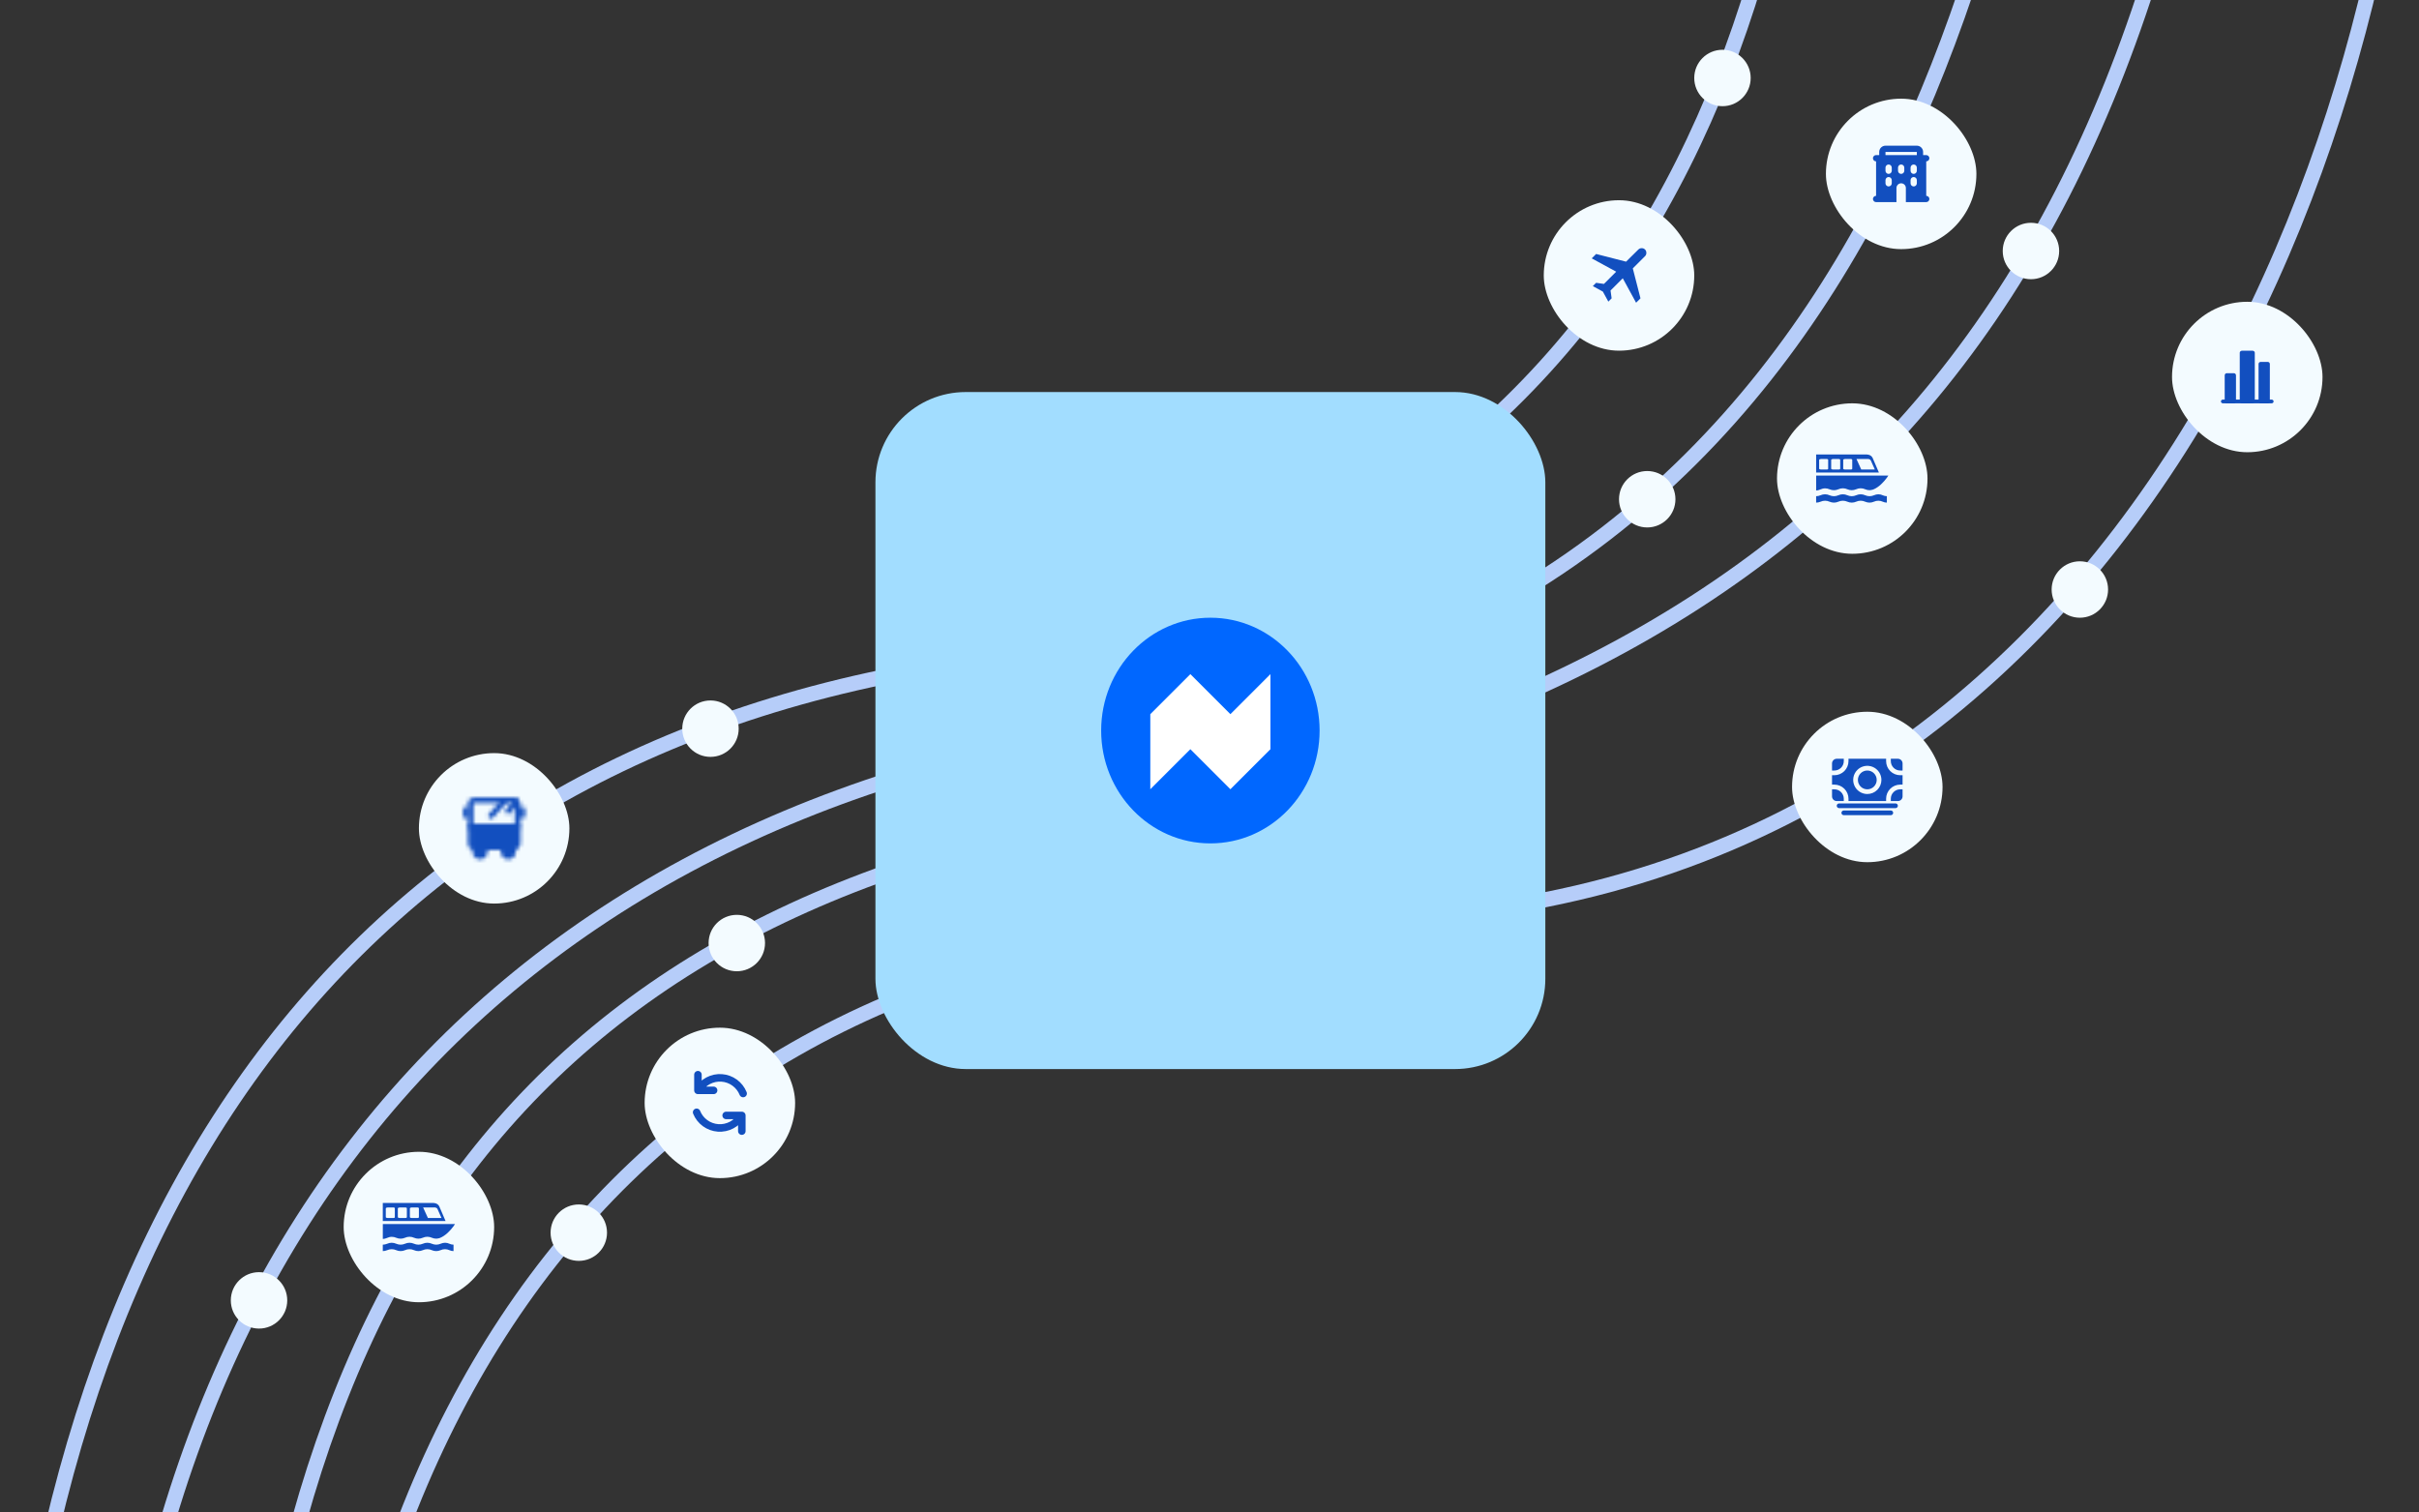 <svg width="643" height="402" viewBox="0 0 643 402" fill="none" xmlns="http://www.w3.org/2000/svg">
<rect x="0" y="0" width="643" height="402" fill="#333333" stroke="none"/>
<g clip-path="url(#clip0_7317_16652)">
<path d="M61.352 562.735C61.352 357.063 125.87 246.763 295.273 216.493C493.403 181.089 584.065 72.19 597.352 -161.265" stroke="#B6CDF9" stroke-width="4"/>
<path d="M82.352 556.735C82.352 368.108 173.403 244.511 355.23 244.511C564.325 244.511 642.352 36.108 642.352 -107.265" stroke="#B6CDF9" stroke-width="4"/>
<path d="M27.352 532.735C27.352 344.146 120.768 218.674 301.717 192.439C510.088 162.228 538.507 -37.594 555.352 -159.265" stroke="#B6CDF9" stroke-width="4"/>
<path d="M0.352 532.735C0.352 338.242 81.454 204.136 250.768 177.08C445.74 145.923 485.352 -6.434 485.352 -154.265" stroke="#B6CDF9" stroke-width="4"/>
<rect x="232.703" y="104.235" width="178.065" height="180" rx="24" fill="#A2DDFF"/>
<ellipse cx="321.735" cy="194.235" rx="29.032" ry="30" fill="#0067FF"/>
<path d="M337.701 179.235V199.195L327.056 209.84L316.411 199.195L305.766 209.84V189.881L316.411 179.235L327.056 189.881L337.701 179.235Z" fill="white"/>
<rect x="410.352" y="53.235" width="40" height="40" rx="20" fill="#F3FBFF"/>
<path d="M426.06 77.527L423.393 76.069L424.268 75.194L426.352 75.485L429.602 72.235L423.102 68.694L424.268 67.527L432.227 69.569L435.497 66.34C435.734 66.103 436.029 65.985 436.383 65.985C436.738 65.985 437.033 66.103 437.268 66.34C437.504 66.576 437.622 66.871 437.622 67.225C437.622 67.58 437.504 67.875 437.268 68.11L434.018 71.36L436.06 79.319L434.893 80.485L431.352 73.985L428.102 77.235L428.393 79.319L427.518 80.194L426.06 77.527Z" fill="#124FBF"/>
<rect x="485.352" y="26.235" width="40" height="40" rx="20" fill="#F3FBFF"/>
<g clip-path="url(#clip1_7317_16652)">
<path fill-rule="evenodd" clip-rule="evenodd" d="M509.518 38.735C509.96 38.735 510.384 38.911 510.697 39.224C511.009 39.536 511.185 39.96 511.185 40.402V41.235H512.018C512.239 41.235 512.451 41.323 512.607 41.479C512.764 41.636 512.852 41.848 512.852 42.069C512.852 42.29 512.764 42.502 512.607 42.658C512.451 42.814 512.239 42.902 512.018 42.902V52.069C512.239 52.069 512.451 52.157 512.607 52.313C512.764 52.469 512.852 52.681 512.852 52.902C512.852 53.123 512.764 53.335 512.607 53.491C512.451 53.648 512.239 53.735 512.018 53.735H506.602V49.985C506.602 49.654 506.47 49.336 506.235 49.102C506.001 48.867 505.683 48.735 505.352 48.735C505.02 48.735 504.702 48.867 504.468 49.102C504.233 49.336 504.102 49.654 504.102 49.985V53.735H498.685C498.464 53.735 498.252 53.648 498.096 53.491C497.939 53.335 497.852 53.123 497.852 52.902C497.852 52.681 497.939 52.469 498.096 52.313C498.252 52.157 498.464 52.069 498.685 52.069V42.902C498.464 42.902 498.252 42.814 498.096 42.658C497.939 42.502 497.852 42.29 497.852 42.069C497.852 41.848 497.939 41.636 498.096 41.479C498.252 41.323 498.464 41.235 498.685 41.235H499.518V40.402C499.518 39.96 499.694 39.536 500.006 39.224C500.319 38.911 500.743 38.735 501.185 38.735H509.518ZM502.018 47.069C501.797 47.069 501.585 47.157 501.429 47.313C501.273 47.469 501.185 47.681 501.185 47.902V48.735C501.185 48.956 501.273 49.168 501.429 49.325C501.585 49.481 501.797 49.569 502.018 49.569C502.239 49.569 502.451 49.481 502.607 49.325C502.764 49.168 502.852 48.956 502.852 48.735V47.902C502.852 47.681 502.764 47.469 502.607 47.313C502.451 47.157 502.239 47.069 502.018 47.069ZM508.685 47.069C508.481 47.069 508.284 47.144 508.131 47.279C507.979 47.415 507.881 47.602 507.857 47.804L507.852 47.902V48.735C507.852 48.948 507.933 49.152 508.079 49.306C508.225 49.461 508.424 49.554 508.636 49.566C508.848 49.579 509.057 49.51 509.22 49.373C509.383 49.237 509.487 49.044 509.512 48.833L509.518 48.735V47.902C509.518 47.681 509.43 47.469 509.274 47.313C509.118 47.157 508.906 47.069 508.685 47.069ZM502.018 43.735C501.814 43.735 501.617 43.81 501.465 43.946C501.312 44.082 501.215 44.269 501.191 44.471L501.185 44.569V45.402C501.185 45.614 501.266 45.819 501.412 45.973C501.558 46.128 501.757 46.221 501.969 46.233C502.181 46.245 502.39 46.176 502.553 46.04C502.716 45.904 502.821 45.71 502.846 45.499L502.852 45.402V44.569C502.852 44.348 502.764 44.136 502.607 43.979C502.451 43.823 502.239 43.735 502.018 43.735ZM505.352 43.735C505.147 43.735 504.95 43.81 504.798 43.946C504.645 44.082 504.548 44.269 504.524 44.471L504.518 44.569V45.402C504.518 45.614 504.6 45.819 504.746 45.973C504.891 46.128 505.091 46.221 505.303 46.233C505.515 46.245 505.724 46.176 505.886 46.04C506.049 45.904 506.154 45.71 506.179 45.499L506.185 45.402V44.569C506.185 44.348 506.097 44.136 505.941 43.979C505.785 43.823 505.573 43.735 505.352 43.735ZM508.685 43.735C508.464 43.735 508.252 43.823 508.096 43.979C507.939 44.136 507.852 44.348 507.852 44.569V45.402C507.852 45.623 507.939 45.835 508.096 45.991C508.252 46.148 508.464 46.235 508.685 46.235C508.906 46.235 509.118 46.148 509.274 45.991C509.43 45.835 509.518 45.623 509.518 45.402V44.569C509.518 44.348 509.43 44.136 509.274 43.979C509.118 43.823 508.906 43.735 508.685 43.735ZM509.518 40.402H501.185V41.235H509.518V40.402Z" fill="#124FBF"/>
</g>
<rect x="476.352" y="189.235" width="40" height="40" rx="20" fill="#F3FBFF"/>
<g clip-path="url(#clip2_7317_16652)">
<path d="M503.852 214.86H488.852C488.686 214.86 488.527 214.795 488.41 214.677C488.292 214.56 488.227 214.401 488.227 214.235C488.227 214.07 488.292 213.911 488.41 213.793C488.527 213.676 488.686 213.61 488.852 213.61H503.852C504.017 213.61 504.176 213.676 504.294 213.793C504.411 213.911 504.477 214.07 504.477 214.235C504.477 214.401 504.411 214.56 504.294 214.677C504.176 214.795 504.017 214.86 503.852 214.86ZM502.602 216.735H490.102C489.936 216.735 489.777 216.67 489.66 216.552C489.542 216.435 489.477 216.276 489.477 216.11C489.477 215.945 489.542 215.786 489.66 215.668C489.777 215.551 489.936 215.485 490.102 215.485H502.602C502.767 215.485 502.926 215.551 503.044 215.668C503.161 215.786 503.227 215.945 503.227 216.11C503.227 216.276 503.161 216.435 503.044 216.552C502.926 216.67 502.767 216.735 502.602 216.735ZM487.602 209.86H486.977V211.735C486.977 212.067 487.108 212.385 487.343 212.619C487.577 212.854 487.895 212.985 488.227 212.985H490.102V212.36C490.101 211.698 489.837 211.062 489.369 210.593C488.9 210.125 488.264 209.861 487.602 209.86Z" fill="#124FBF"/>
<path d="M505.102 208.61H505.727V206.11H505.102C504.107 206.109 503.154 205.714 502.451 205.011C501.748 204.308 501.353 203.355 501.352 202.36V201.735H491.352V202.36C491.35 203.355 490.955 204.308 490.252 205.011C489.549 205.714 488.596 206.109 487.602 206.11H486.977V208.61H487.602C488.596 208.611 489.549 209.007 490.252 209.71C490.955 210.413 491.35 211.366 491.352 212.36V212.985H501.352V212.36C501.353 211.366 501.748 210.413 502.451 209.71C503.154 209.007 504.107 208.611 505.102 208.61ZM496.352 211.11C495.61 211.11 494.885 210.89 494.268 210.478C493.651 210.066 493.171 209.481 492.887 208.795C492.603 208.11 492.529 207.356 492.674 206.629C492.818 205.901 493.175 205.233 493.7 204.709C494.224 204.184 494.893 203.827 495.62 203.682C496.347 203.538 497.101 203.612 497.787 203.896C498.472 204.18 499.058 204.66 499.47 205.277C499.882 205.894 500.102 206.619 500.102 207.36C500.1 208.355 499.705 209.308 499.002 210.011C498.299 210.714 497.346 211.109 496.352 211.11Z" fill="#124FBF"/>
<path d="M496.352 209.86C497.732 209.86 498.852 208.741 498.852 207.36C498.852 205.98 497.732 204.86 496.352 204.86C494.971 204.86 493.852 205.98 493.852 207.36C493.852 208.741 494.971 209.86 496.352 209.86Z" fill="#124FBF"/>
<path d="M502.602 212.36V212.985H504.477C504.808 212.985 505.126 212.854 505.36 212.619C505.595 212.385 505.727 212.067 505.727 211.735V209.86H505.102C504.439 209.861 503.803 210.125 503.335 210.593C502.866 211.062 502.602 211.698 502.602 212.36ZM505.102 204.86H505.727V202.985C505.727 202.654 505.595 202.336 505.36 202.101C505.126 201.867 504.808 201.735 504.477 201.735H502.602V202.36C502.602 203.023 502.866 203.659 503.335 204.127C503.803 204.596 504.439 204.86 505.102 204.86ZM490.102 202.36V201.735H488.227C487.895 201.735 487.577 201.867 487.343 202.101C487.108 202.336 486.977 202.654 486.977 202.985V204.86H487.602C488.264 204.86 488.9 204.596 489.369 204.127C489.837 203.659 490.101 203.023 490.102 202.36Z" fill="#124FBF"/>
</g>
<rect x="472.352" y="107.235" width="40" height="40" rx="20" fill="#F3FBFF"/>
<g clip-path="url(#clip3_7317_16652)">
<path d="M501.55 133.635C501.15 133.635 500.808 133.545 500.456 133.389C500.09 133.225 499.716 133.129 499.287 133.129C498.879 133.129 498.476 133.218 498.106 133.389C497.741 133.551 497.346 133.635 496.947 133.635C496.546 133.635 496.15 133.551 495.784 133.389C495.408 133.218 495 133.13 494.587 133.129C494.159 133.129 493.751 133.225 493.384 133.389C493.032 133.545 492.634 133.635 492.22 133.635C491.819 133.635 491.423 133.551 491.056 133.389C490.678 133.219 490.269 133.13 489.855 133.129C489.441 133.129 489.031 133.218 488.654 133.389C488.287 133.551 487.89 133.635 487.489 133.635C487.086 133.635 486.688 133.551 486.32 133.389C485.943 133.218 485.534 133.129 485.121 133.129C484.706 133.13 484.296 133.218 483.918 133.389C483.549 133.55 483.152 133.633 482.75 133.635V131.927C483.15 131.927 483.562 131.835 483.917 131.679C484.295 131.508 484.705 131.419 485.119 131.418C485.546 131.418 485.957 131.515 486.319 131.679C486.687 131.842 487.086 131.926 487.488 131.927C487.902 131.927 488.299 131.835 488.654 131.679C489.031 131.508 489.44 131.419 489.855 131.418C490.269 131.42 490.678 131.508 491.056 131.679C491.408 131.835 491.808 131.927 492.221 131.927C492.634 131.927 493.034 131.835 493.386 131.679C493.764 131.508 494.174 131.419 494.589 131.418C495.016 131.418 495.424 131.515 495.788 131.679C496.156 131.841 496.553 131.926 496.956 131.927C497.371 131.927 497.766 131.835 498.123 131.679C498.499 131.508 498.908 131.419 499.322 131.418C499.75 131.418 500.09 131.515 500.456 131.679C500.808 131.835 501.15 131.927 501.55 131.927V133.635ZM482.761 126.435L482.754 130.399C483.168 130.399 483.565 130.275 483.92 130.119C484.284 129.954 484.694 129.84 485.12 129.84C485.547 129.84 485.958 129.928 486.319 130.093C486.688 130.253 487.085 130.335 487.487 130.334C487.889 130.333 488.286 130.249 488.654 130.087C489.031 129.914 489.44 129.825 489.854 129.824C490.281 129.824 490.689 129.92 491.055 130.085C491.422 130.247 491.819 130.33 492.22 130.33C492.621 130.33 493.018 130.246 493.385 130.084C493.763 129.913 494.174 129.824 494.589 129.823C495.015 129.823 495.424 129.919 495.788 130.084C496.156 130.246 496.553 130.329 496.955 130.33C497.072 130.33 497.184 130.305 497.298 130.293C497.507 130.249 497.718 130.229 497.92 130.15L497.934 130.143C499.438 129.547 500.735 128.139 501.545 127.037L501.95 126.435H482.761ZM493.472 122.035H496.289C496.321 122.035 497.05 121.923 497.295 122.457L498.354 124.835H494.744L493.472 122.035ZM485.95 124.588C485.95 124.775 485.796 124.835 485.608 124.835H484.059C483.87 124.835 483.55 124.775 483.55 124.588V122.297C483.55 122.113 483.87 122.035 484.059 122.035H485.608C485.796 122.035 485.95 122.113 485.95 122.297V124.588ZM492.35 124.588C492.35 124.775 492.183 124.835 491.992 124.835H490.445C490.254 124.835 489.95 124.775 489.95 124.588V122.297C489.95 122.113 490.254 122.035 490.445 122.035H491.992C492.183 122.035 492.35 122.113 492.35 122.297V124.588ZM489.15 124.588C489.15 124.775 488.984 124.835 488.793 124.835H487.256C487.064 124.835 486.75 124.775 486.75 124.588V122.297C486.75 122.113 487.064 122.035 487.256 122.035H488.793C488.984 122.035 489.15 122.113 489.15 122.297V124.588ZM497.768 121.757C497.308 120.757 496.062 120.835 496.062 120.835H482.752L482.75 125.635H499.436L497.768 121.757Z" fill="#124FBF"/>
</g>
<rect x="171.352" y="273.235" width="40" height="40" rx="20" fill="#F3FBFF"/>
<path d="M193.02 296.569H197.187V300.735M189.687 289.902H185.52V285.735M197.535 290.738C197.068 289.581 196.286 288.579 195.277 287.845C194.269 287.111 193.075 286.675 191.83 286.585C190.586 286.496 189.342 286.758 188.239 287.341C187.136 287.923 186.219 288.804 185.592 289.882M185.172 295.733C185.639 296.889 186.422 297.891 187.43 298.625C188.438 299.359 189.632 299.795 190.876 299.884C192.12 299.974 193.364 299.712 194.467 299.129C195.57 298.547 196.487 297.667 197.114 296.589" stroke="#124FBF" stroke-width="2" stroke-linecap="round" stroke-linejoin="round"/>
<rect x="111.352" y="200.235" width="40" height="40" rx="20" fill="#F3FBFF"/>
<mask id="mask0_7317_16652" style="mask-type:luminance" maskUnits="userSpaceOnUse" x="123" y="211" width="17" height="18">
<path d="M125.102 219.819H137.602V224.402C137.602 224.623 137.514 224.835 137.357 224.991C137.201 225.148 136.989 225.236 136.768 225.236H125.935C125.714 225.236 125.502 225.148 125.346 224.991C125.189 224.835 125.102 224.623 125.102 224.402V219.819Z" fill="white" stroke="white" stroke-width="1.5" stroke-linejoin="round"/>
<path d="M125.102 213.569C125.102 213.348 125.189 213.136 125.346 212.979C125.502 212.823 125.714 212.735 125.935 212.735H136.768C136.989 212.735 137.201 212.823 137.357 212.979C137.514 213.136 137.602 213.348 137.602 213.569V219.819H125.102V213.569Z" stroke="white" stroke-width="1.5" stroke-linejoin="round"/>
<path d="M127.602 227.735C127.27 227.735 126.952 227.604 126.718 227.369C126.483 227.135 126.352 226.817 126.352 226.485V225.235H128.852V226.485C128.852 226.817 128.72 227.135 128.485 227.369C128.251 227.604 127.933 227.735 127.602 227.735ZM135.102 227.735C134.77 227.735 134.452 227.604 134.218 227.369C133.983 227.135 133.852 226.817 133.852 226.485V225.235H136.352V226.485C136.352 226.817 136.22 227.135 135.985 227.369C135.751 227.604 135.433 227.735 135.102 227.735Z" fill="white" stroke="white" stroke-width="1.5" stroke-linecap="round" stroke-linejoin="round"/>
<path d="M123.852 215.235V216.902M138.852 215.235V216.902" stroke="white" stroke-width="1.5" stroke-linecap="round"/>
<path d="M127.599 223.569C128.059 223.569 128.432 223.195 128.432 222.735C128.432 222.275 128.059 221.902 127.599 221.902C127.139 221.902 126.766 222.275 126.766 222.735C126.766 223.195 127.139 223.569 127.599 223.569Z" fill="black"/>
<path d="M135.099 223.569C135.559 223.569 135.932 223.195 135.932 222.735C135.932 222.275 135.559 221.902 135.099 221.902C134.639 221.902 134.266 222.275 134.266 222.735C134.266 223.195 134.639 223.569 135.099 223.569Z" fill="black"/>
<path d="M134.266 212.735L130.516 216.902M137.182 213.152L135.099 215.652" stroke="white" stroke-width="1.5" stroke-linecap="round"/>
</mask>
<g mask="url(#mask0_7317_16652)">
<path d="M121.352 210.235H141.352V230.235H121.352V210.235Z" fill="#124FBF"/>
</g>
<rect x="91.352" y="306.235" width="40" height="40" rx="20" fill="#F3FBFF"/>
<g clip-path="url(#clip4_7317_16652)">
<path d="M120.55 332.635C120.15 332.635 119.808 332.545 119.456 332.389C119.09 332.225 118.716 332.129 118.287 332.129C117.879 332.129 117.476 332.218 117.106 332.389C116.741 332.551 116.346 332.635 115.947 332.635C115.546 332.635 115.15 332.551 114.784 332.389C114.408 332.218 114 332.13 113.587 332.129C113.159 332.129 112.751 332.225 112.384 332.389C112.032 332.545 111.634 332.635 111.22 332.635C110.819 332.635 110.423 332.551 110.056 332.389C109.678 332.219 109.269 332.13 108.855 332.129C108.441 332.129 108.031 332.218 107.654 332.389C107.287 332.551 106.89 332.635 106.489 332.635C106.086 332.635 105.688 332.551 105.32 332.389C104.943 332.218 104.534 332.129 104.121 332.129C103.706 332.13 103.296 332.218 102.918 332.389C102.549 332.55 102.152 332.633 101.75 332.635V330.927C102.15 330.927 102.562 330.835 102.917 330.679C103.295 330.508 103.705 330.419 104.119 330.418C104.546 330.418 104.957 330.515 105.319 330.679C105.687 330.842 106.086 330.926 106.488 330.927C106.902 330.927 107.299 330.835 107.654 330.679C108.031 330.508 108.44 330.419 108.855 330.418C109.269 330.42 109.678 330.508 110.056 330.679C110.408 330.835 110.808 330.927 111.221 330.927C111.634 330.927 112.034 330.835 112.386 330.679C112.764 330.508 113.174 330.419 113.589 330.418C114.016 330.418 114.424 330.515 114.788 330.679C115.156 330.841 115.553 330.926 115.956 330.927C116.371 330.927 116.766 330.835 117.123 330.679C117.499 330.508 117.908 330.419 118.322 330.418C118.75 330.418 119.09 330.515 119.456 330.679C119.808 330.835 120.15 330.927 120.55 330.927V332.635ZM101.761 325.435L101.754 329.399C102.168 329.399 102.565 329.275 102.92 329.119C103.284 328.954 103.694 328.84 104.12 328.84C104.547 328.84 104.958 328.928 105.319 329.093C105.688 329.253 106.085 329.335 106.487 329.334C106.889 329.333 107.286 329.249 107.654 329.087C108.031 328.914 108.44 328.825 108.854 328.824C109.281 328.824 109.689 328.92 110.055 329.085C110.422 329.247 110.819 329.33 111.22 329.33C111.621 329.33 112.018 329.246 112.385 329.084C112.763 328.913 113.174 328.824 113.589 328.823C114.015 328.823 114.424 328.919 114.788 329.084C115.156 329.246 115.553 329.329 115.955 329.33C116.072 329.33 116.184 329.305 116.298 329.293C116.507 329.249 116.718 329.229 116.92 329.15L116.934 329.143C118.438 328.547 119.735 327.139 120.545 326.037L120.95 325.435H101.761ZM112.472 321.035H115.289C115.321 321.035 116.05 320.923 116.295 321.457L117.354 323.835H113.744L112.472 321.035ZM104.95 323.588C104.95 323.775 104.796 323.835 104.608 323.835H103.059C102.87 323.835 102.55 323.775 102.55 323.588V321.297C102.55 321.113 102.87 321.035 103.059 321.035H104.608C104.796 321.035 104.95 321.113 104.95 321.297V323.588ZM111.35 323.588C111.35 323.775 111.183 323.835 110.992 323.835H109.445C109.254 323.835 108.95 323.775 108.95 323.588V321.297C108.95 321.113 109.254 321.035 109.445 321.035H110.992C111.183 321.035 111.35 321.113 111.35 321.297V323.588ZM108.15 323.588C108.15 323.775 107.984 323.835 107.793 323.835H106.256C106.064 323.835 105.75 323.775 105.75 323.588V321.297C105.75 321.113 106.064 321.035 106.256 321.035H107.793C107.984 321.035 108.15 321.113 108.15 321.297V323.588ZM116.768 320.757C116.308 319.757 115.062 319.835 115.062 319.835H101.752L101.75 324.635H118.436L116.768 320.757Z" fill="#124FBF"/>
</g>
<rect x="577.352" y="80.235" width="40" height="40" rx="20" fill="#F3FBFF"/>
<path fill-rule="evenodd" clip-rule="evenodd" d="M590.352 106.735C590.352 106.603 590.408 106.476 590.509 106.382C590.61 106.288 590.747 106.235 590.89 106.235H603.813C603.956 106.235 604.093 106.288 604.194 106.382C604.295 106.476 604.352 106.603 604.352 106.735C604.352 106.868 604.295 106.995 604.194 107.089C604.093 107.183 603.956 107.235 603.813 107.235H590.89C590.747 107.235 590.61 107.183 590.509 107.089C590.408 106.995 590.352 106.868 590.352 106.735Z" fill="#124FBF"/>
<path d="M593.852 99.235H591.852C591.575 99.235 591.352 99.491 591.352 99.807V106.664C591.352 106.98 591.575 107.235 591.852 107.235H593.852C594.128 107.235 594.352 106.98 594.352 106.664V99.807C594.352 99.491 594.128 99.235 593.852 99.235Z" fill="#124FBF"/>
<path d="M598.685 93.235H596.018C595.65 93.235 595.352 93.476 595.352 93.774V106.697C595.352 106.994 595.65 107.235 596.018 107.235H598.685C599.053 107.235 599.352 106.994 599.352 106.697V93.774C599.352 93.476 599.053 93.235 598.685 93.235Z" fill="#124FBF"/>
<path d="M602.852 96.235H600.852C600.575 96.235 600.352 96.482 600.352 96.785V106.685C600.352 106.989 600.575 107.235 600.852 107.235H602.852C603.128 107.235 603.352 106.989 603.352 106.685V96.785C603.352 96.482 603.128 96.235 602.852 96.235Z" fill="#124FBF"/>
<circle cx="437.852" cy="132.735" r="7.5" fill="#F3FBFF"/>
<circle cx="188.852" cy="193.735" r="7.5" fill="#F3FBFF"/>
<circle cx="68.852" cy="345.735" r="7.5" fill="#F3FBFF"/>
<circle cx="195.852" cy="250.735" r="7.5" fill="#F3FBFF"/>
<circle cx="153.852" cy="327.735" r="7.5" fill="#F3FBFF"/>
<circle cx="539.852" cy="66.735" r="7.5" fill="#F3FBFF"/>
<circle cx="552.852" cy="156.735" r="7.5" fill="#F3FBFF"/>
<circle cx="457.852" cy="20.735" r="7.5" fill="#F3FBFF"/>
</g>
<defs>
<clipPath id="clip0_7317_16652">
<rect width="642" height="597" fill="white" transform="translate(0.352 -97.765)"/>
</clipPath>
<clipPath id="clip1_7317_16652">
<rect width="20" height="20" fill="white" transform="translate(495.352 36.235)"/>
</clipPath>
<clipPath id="clip2_7317_16652">
<rect width="20" height="20" fill="white" transform="translate(486.352 199.235)"/>
</clipPath>
<clipPath id="clip3_7317_16652">
<rect width="20" height="20" fill="white" transform="translate(482.352 117.235)"/>
</clipPath>
<clipPath id="clip4_7317_16652">
<rect width="20" height="20" fill="white" transform="translate(101.352 316.235)"/>
</clipPath>
</defs>
</svg>
